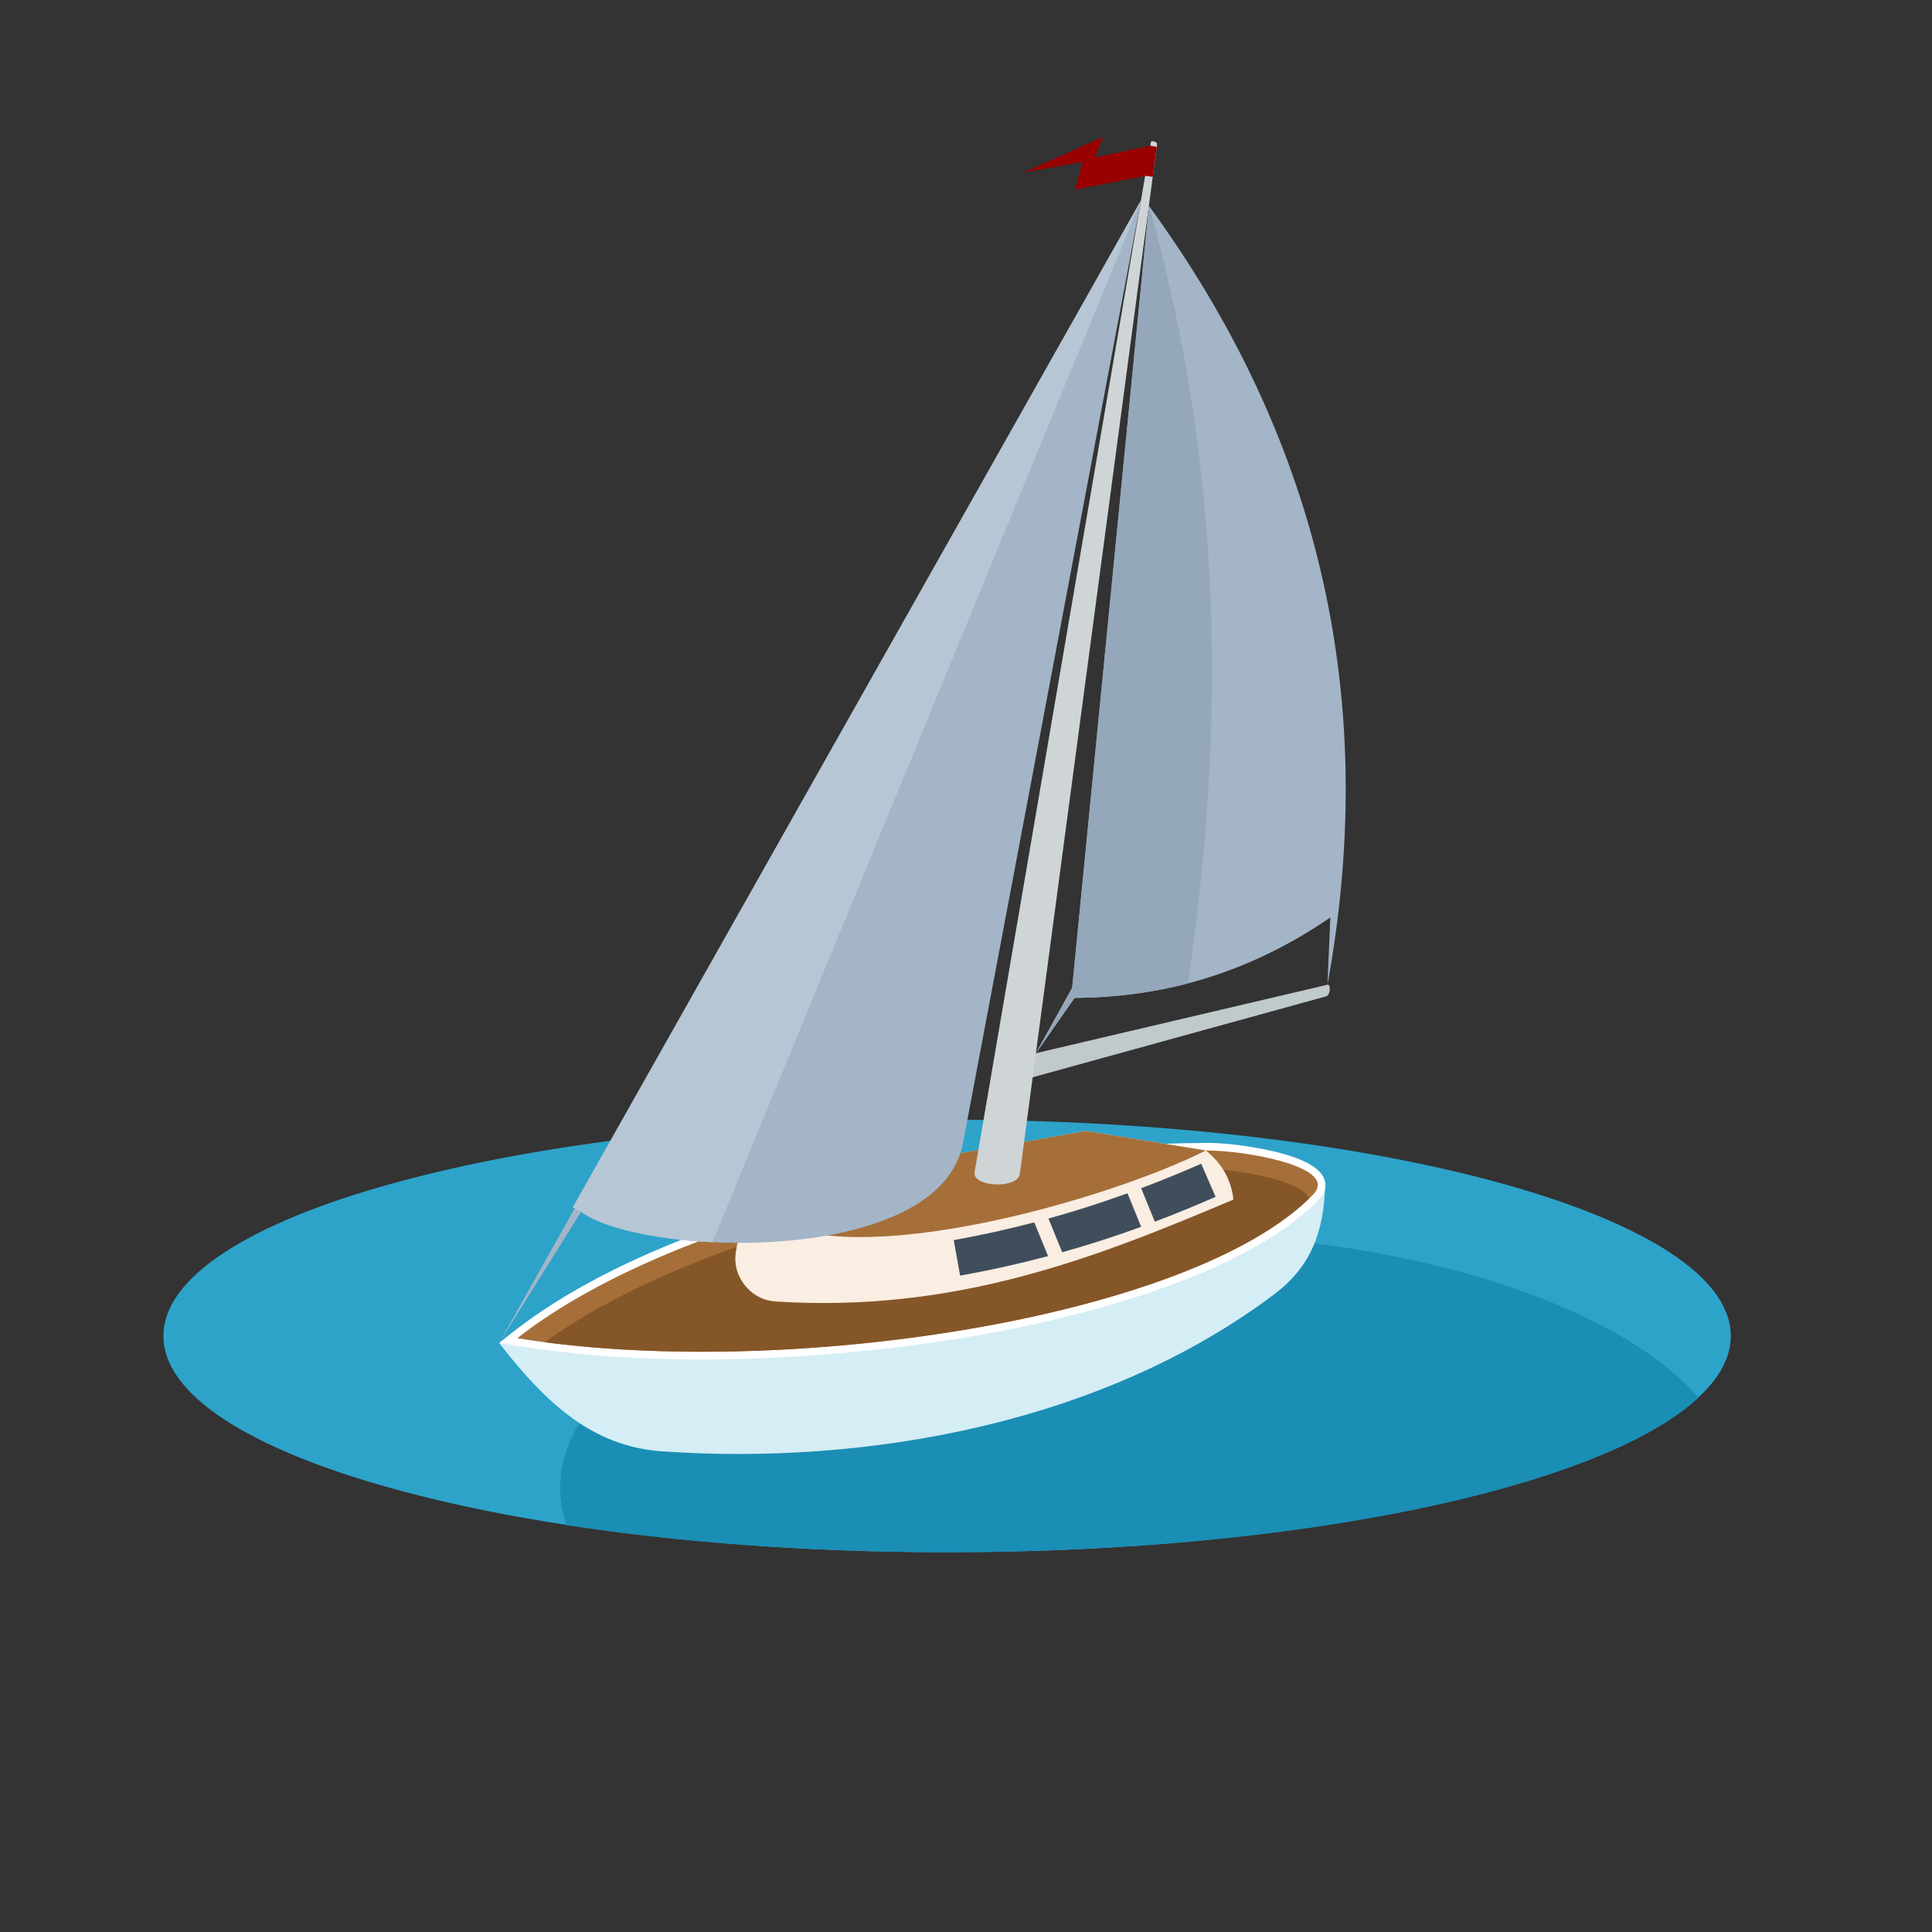 <?xml version="1.0" encoding="UTF-8"?>
<svg version="1.1" viewBox="0 0 880 880" xmlns="http://www.w3.org/2000/svg">
<rect x="0" y="0" width="880" height="880" fill="#333333" stroke="none"/>
<defs>
<clipPath id="a">
<path d="m0 660h660v-660h-660z"/>
</clipPath>
</defs>
<g transform="matrix(1.333 0 0 -1.333 0 880)">
<g clip-path="url(#a)">
<g transform="translate(323.62 129.76)">
<path d="m0 0c147.49 0 267.79 33.196 267.79 73.897 0 40.7-120.3 73.898-267.79 73.898-147.49 0-267.78-33.198-267.78-73.898 0-40.701 120.29-73.897 267.78-73.897" fill="#2da3ca" fill-rule="evenodd"/>
</g>
<g transform="translate(580.37 182.61)">
<path d="m0 0c-32.849-30.556-135.35-52.849-256.74-52.849-47.216 0-91.569 3.376-130.08 9.296-1.397 4.143-2.131 8.382-2.131 12.693 0 48.088 89.982 87.072 200.98 87.072 85.915 0 159.23-23.357 187.98-56.212" fill="#1b8eb5" fill-rule="evenodd"/>
</g>
<g transform="translate(452.84 255.94)">
<path d="m0 0c-0.395-16.939-4.984-28.65-17.402-38.001-58.891-44.335-139.69-58.584-209.33-53.683-23.088 1.625-39.001 15.632-55.558 37.035 93.333 16.299 188.96 38.35 282.29 54.649" fill="#d5edf5" fill-rule="evenodd"/>
</g>
<g transform="translate(175.17 204.93)">
<path d="m0 0c27.327 21.523 66.206 36.288 99.424 45.584 44.232 12.373 91.509 18.808 137.42 19.115 5.794 0.039 12.146-0.752 17.84-1.787 5.985-1.09 22.06-4.273 22.989-11.898 0.272-2.238-0.78-4.194-2.295-5.754-16.35-16.865-45.02-27.989-67.098-34.69-31.618-9.594-65.669-15.161-98.562-17.903-35.406-2.954-73.413-2.978-108.54 2.751l-5.799 0.946z" fill="#fff" fill-rule="evenodd"/>
</g>
<g transform="translate(448.69 251.99)">
<path d="m0 0c9.195 9.483-23.45 15.146-36.661 15.056-95.969-0.641-190.26-28.7-235.26-64.146 90.2-14.711 230.86 6.724 271.93 49.09" fill="#a66f39" fill-rule="evenodd"/>
</g>
<g transform="translate(186.22 201.52)">
<path d="m0 0c89.329-11.706 220.02 9.117 261.18 49.194-2.964 6.44-26.27 10.148-36.817 10.076-90.419-0.606-179.3-26.29-224.36-59.27" fill="#855628" fill-rule="evenodd"/>
</g>
<g transform="translate(251.46 232.52)">
<path d="m0 0c1.166 7.589 4.348 14.73 8.903 21.566 36.881 6.547 73.76 13.094 110.64 19.641 13.676-2.228 27.349-4.454 41.023-6.682 5.194-4.155 8.619-9.553 9.448-16.764-47.048-19.939-94.779-38.748-156.28-34.844-4.313 0.275-7.922 2.146-10.63 5.516-2.711 3.367-3.765 7.295-3.107 11.567" fill="#faede1" fill-rule="evenodd"/>
</g>
<g transform="translate(260.37 254.09)">
<path d="m0 0c-2.501-4.029-2.691-7.083 1.831-9.934 29.66-18.709 116.25 5.943 149.83 22.893-13.675 2.228-27.348 4.454-41.023 6.682-36.88-6.547-73.759-13.094-110.64-19.641" fill="#a66f39" fill-rule="evenodd"/>
</g>
<g transform="translate(345.24 289.96)">
<path d="m0 0 108.02 29.788c1.268 0.35 1.606 4.229 0.328 3.93l-107.37-25.206z" fill="#c0c9cc" fill-rule="evenodd"/>
</g>
<g transform="translate(358.12 230.95)">
<path d="m0 0c-9.516-2.527-19.498-4.77-30.051-6.662l-2.174 12.131c9.561 1.716 18.711 3.755 27.519 6.064zm31.816 10.02c-4.988-1.82-10.078-3.559-15.284-5.209-3.821-1.21-7.717-2.377-11.693-3.49l-4.698 11.517c4.301 1.193 8.521 2.45 12.668 3.763 4.898 1.551 9.671 3.179 14.336 4.868zm25.435 10.243c-6.756-2.967-13.66-5.815-20.766-8.506l-4.667 11.44c7.059 2.657 13.871 5.462 20.506 8.372z" fill="#404e5c" fill-rule="evenodd"/>
</g>
<g transform="translate(348.47 259.03)">
<path d="m0 0 46.91 351.88c0.098 0.735-1.982 1.443-2.108 0.714l-60.252-351.96c-0.884-5.171 14.758-5.833 15.45-0.629" fill="#cfd4d6" fill-rule="evenodd"/>
</g>
<g transform="translate(389.87 591.7)" fill-rule="evenodd">
<path d="m0 0-219.32-390.41 28.005 44.813c21.043-15.535 122.52-18.835 130.52 23.561z" fill="#a3b5c7"/>
<path d="m0 0-194.21-344.16 2.901-1.434c7.452-5.5 24.991-9.464 44.895-10.412z" fill="#b6c6d4"/>
</g>
<g transform="translate(393.07 610.38)">
<path d="m0 0-18.937-4.047 2.783 7.038-27.333-12.193 20.377 3.683-2.617-9.493 23.964 4.72 2.591-0.345 1.364 10.221z" fill="#900" fill-rule="evenodd"/>
</g>
<g transform="translate(392.58 589.84)">
<path d="m0 0c56.725-77.718 79.359-165.74 61.017-266.16l0.982 22.995c-28.205-19.378-57.447-27.325-87.397-27.498l-13.205-18.882 12.386 22.32z" fill="#a3b5c7" fill-rule="evenodd"/>
</g>
<g transform="translate(405.94 324.15)">
<path d="m0 0c-12.77-3.337-25.696-4.893-38.76-4.968l-13.204-18.883 12.386 22.321 26.217 267.22c21.225-74.986 28.797-161.03 13.361-265.69" fill="#95a7ba" fill-rule="evenodd"/>
</g>
</g>
</g>
</svg>
